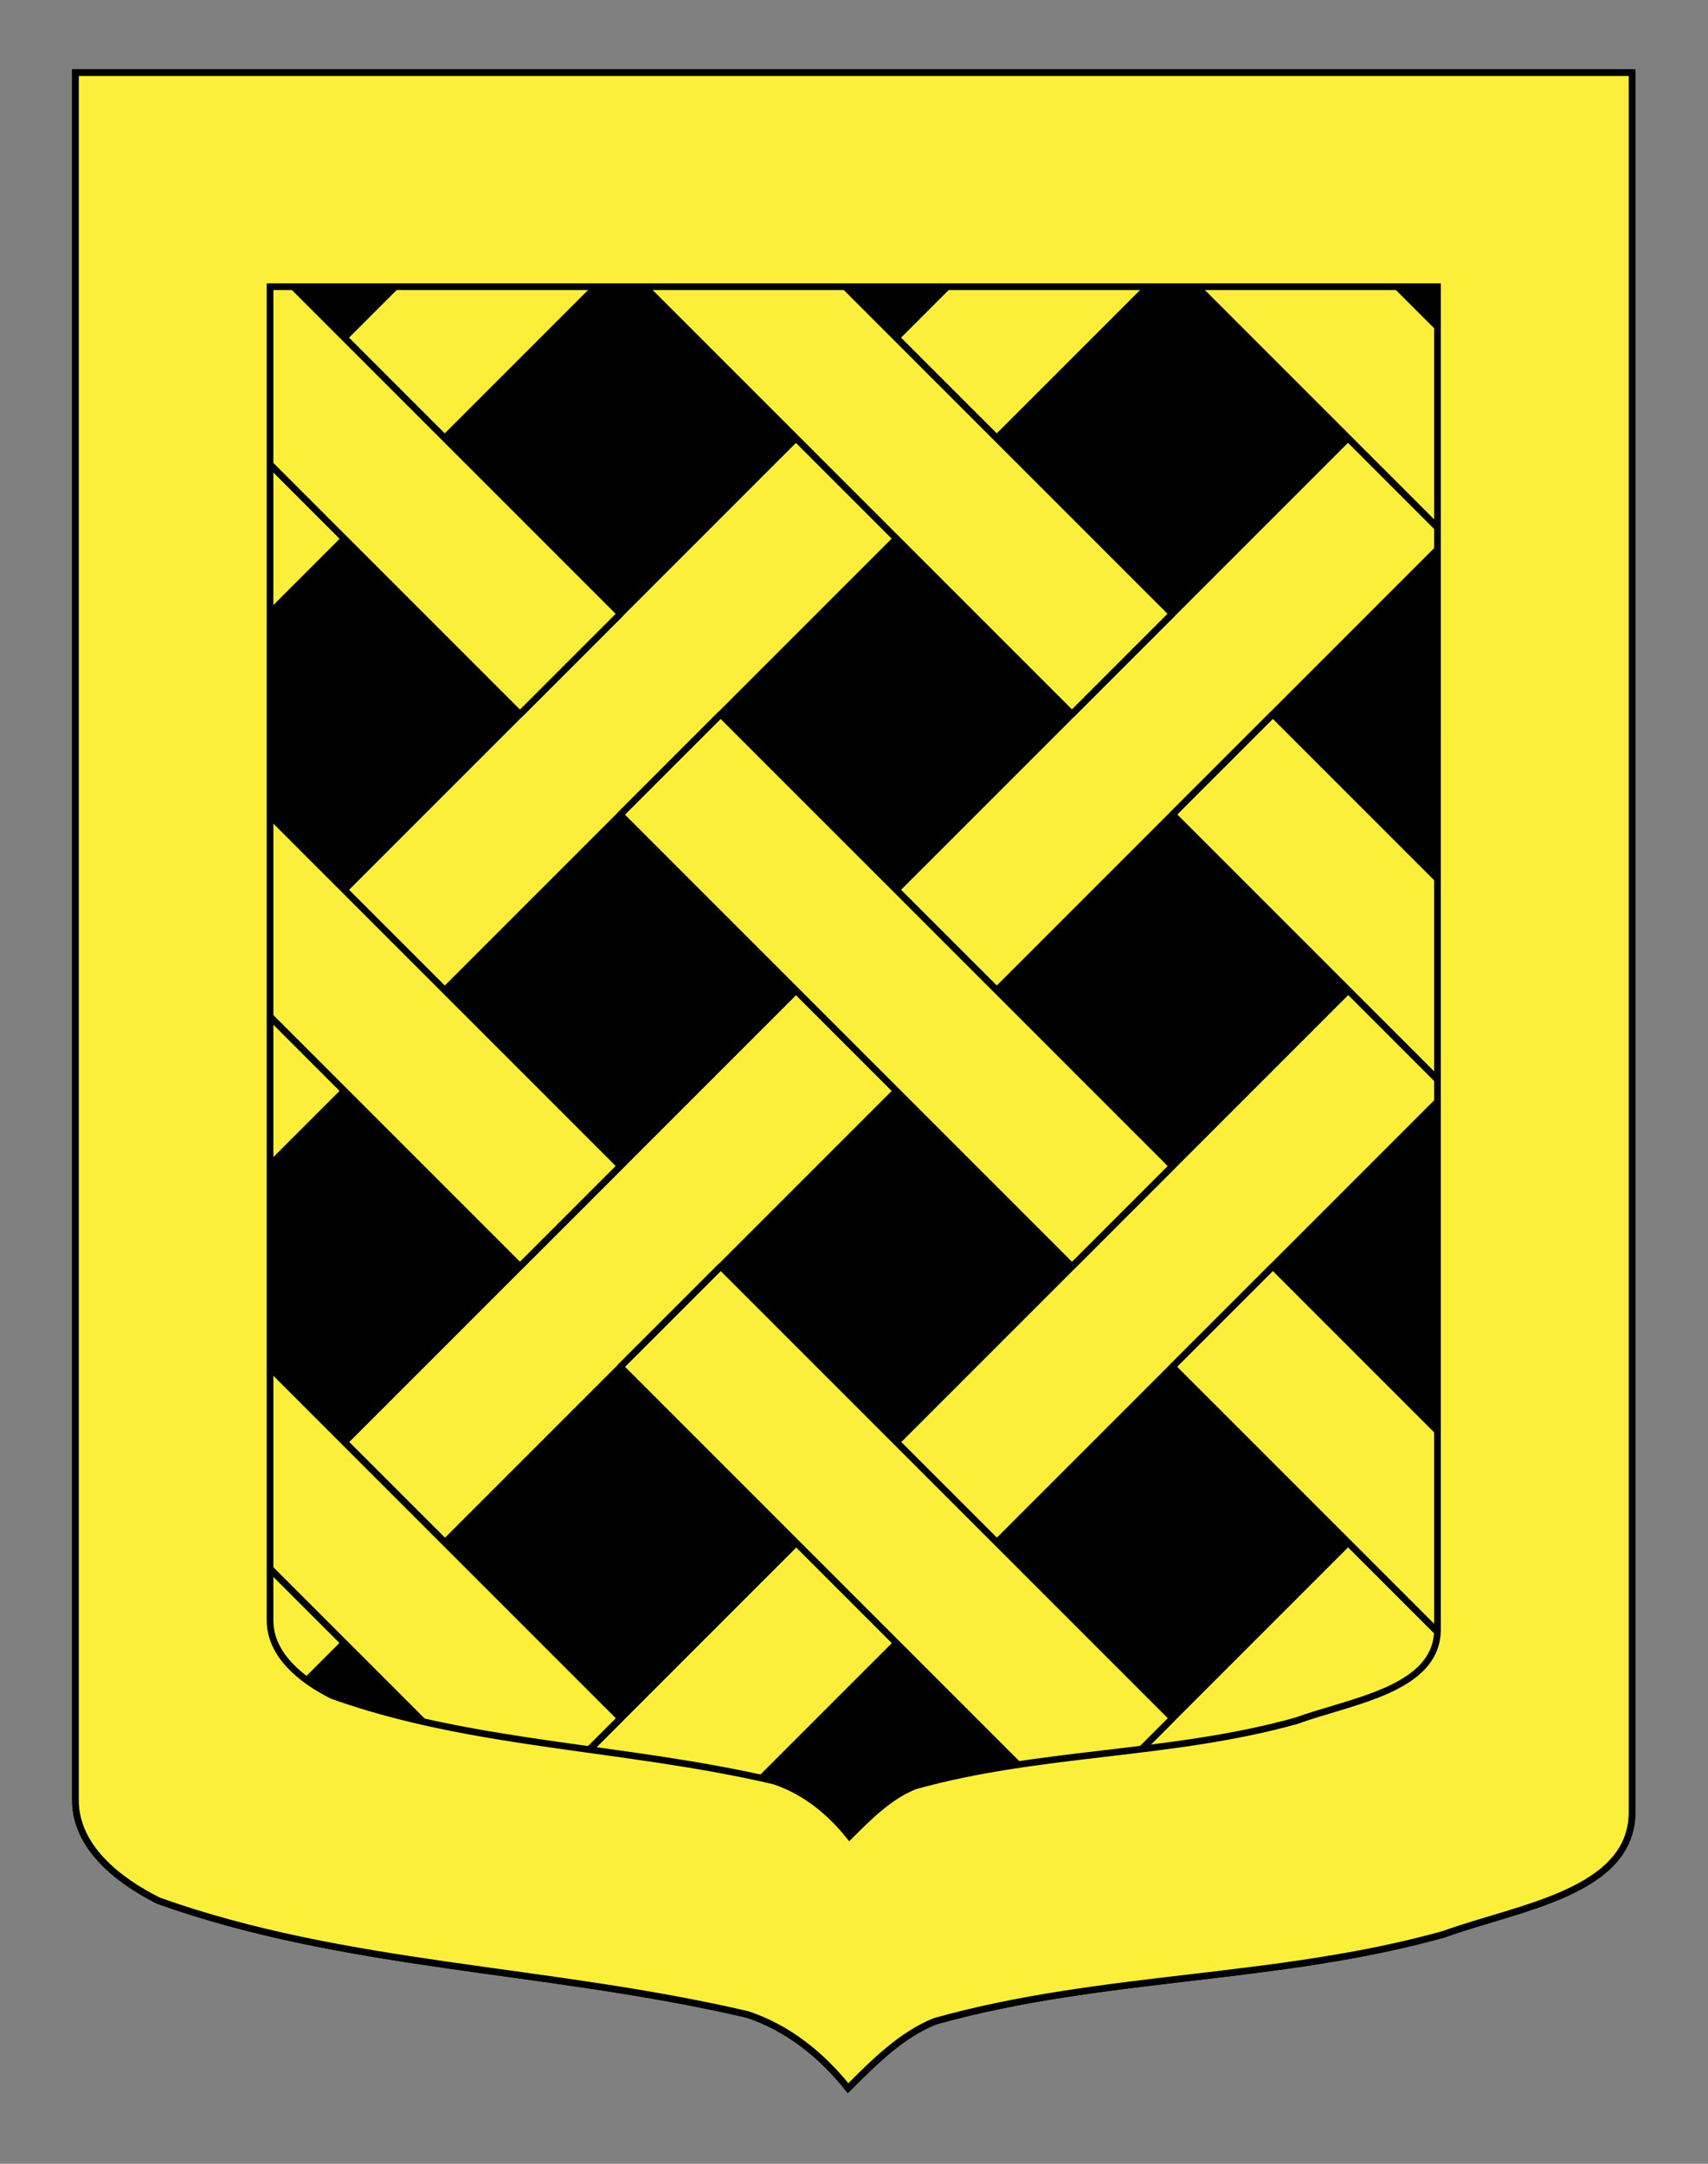 <?xml version="1.0" encoding="utf-8"?>
<!-- Generator: Adobe Illustrator 15.1.0, SVG Export Plug-In . SVG Version: 6.00 Build 0)  -->
<!DOCTYPE svg PUBLIC "-//W3C//DTD SVG 1.1//EN" "http://www.w3.org/Graphics/SVG/1.1/DTD/svg11.dtd">
<svg version="1.1" id="Calque_1" xmlns="http://www.w3.org/2000/svg" xmlns:xlink="http://www.w3.org/1999/xlink" x="0px" y="0px"
	 width="255.118px" height="323.148px" viewBox="0 0 255.118 323.148" enable-background="new 0 0 255.118 323.148"
	 xml:space="preserve">
<rect x="0" y="0" width="255.118" height="323.148" fill="#808080" stroke="none"/>
<path stroke="#000000" d="M11.27,10.857c78,0,154.506,0,232.506,0c0,135.583,0,149.084,0,259.754c0,12.043-17.099,14.25-28.1,18.25
	c-25,7-51,6-76,13c-5,2-9,6-13,10c-4-5-9-9-15-11c-30-7-60-7-88-17c-6-3-12.406-8-12.406-15
	C11.27,245.32,11.27,147.232,11.27,10.857z"/>
<g>
	<defs>
		<path id="SVGID_1_" d="M11.27,10.857c78,0,154.506,0,232.506,0c0,135.583,0,149.084,0,259.754c0,12.043-17.099,14.25-28.1,18.25
			c-25,7-51,6-76,13c-5,2-9,6-13,10c-4-5-9-9-15-11c-30-7-60-7-88-17c-6-3-12.406-8-12.406-15
			C11.27,245.32,11.27,147.232,11.27,10.857z"/>
	</defs>
	<clipPath id="SVGID_2_">
		<use xlink:href="#SVGID_1_"  overflow="visible"/>
	</clipPath>
	<g id="layer1" clip-path="url(#SVGID_2_)">
		<g>
			<polygon fill="#FCEF3C" stroke="#000000" stroke-linecap="round" stroke-linejoin="round" points="-31.05,50.451 -16.068,65.43 
				51.417,-2.051 36.436,-17.033 			"/>
			
				<rect x="-0.402" y="58.997" transform="matrix(0.707 0.707 -0.707 0.707 78.437 24.034)" fill="#FCEF3C" stroke="#000000" stroke-linecap="round" stroke-linejoin="round" width="21.219" height="95.404"/>
			
				<rect x="82.05" y="-23.501" transform="matrix(0.707 0.707 -0.707 0.707 44.262 -58.426)" fill="#FCEF3C" stroke="#000000" stroke-linecap="round" stroke-linejoin="round" width="21.219" height="95.438"/>
			
				<rect x="-0.437" y="141.454" transform="matrix(0.707 0.707 -0.707 0.707 136.745 48.215)" fill="#FCEF3C" stroke="#000000" stroke-linecap="round" stroke-linejoin="round" width="21.219" height="95.439"/>
			
				<rect x="82.051" y="58.967" transform="matrix(0.707 0.707 -0.707 0.707 102.577 -34.273)" fill="#FCEF3C" stroke="#000000" stroke-linecap="round" stroke-linejoin="round" width="21.219" height="95.436"/>
			
				<rect x="164.519" y="-23.5" transform="matrix(0.707 0.707 -0.707 0.707 68.418 -116.741)" fill="#FCEF3C" stroke="#000000" stroke-linecap="round" stroke-linejoin="round" width="21.219" height="95.436"/>
			
				<rect x="-0.468" y="223.914" transform="matrix(0.707 0.707 -0.707 0.707 195.044 72.388)" fill="#FCEF3C" stroke="#000000" stroke-linecap="round" stroke-linejoin="round" width="21.219" height="95.437"/>
			
				<rect x="82.067" y="141.463" transform="matrix(0.707 0.707 -0.707 0.707 160.905 -10.127)" fill="#FCEF3C" stroke="#000000" stroke-linecap="round" stroke-linejoin="round" width="21.219" height="95.406"/>
			
				<rect x="164.517" y="58.967" transform="matrix(0.707 0.707 -0.707 0.707 126.731 -92.586)" fill="#FCEF3C" stroke="#000000" stroke-linecap="round" stroke-linejoin="round" width="21.219" height="95.437"/>
			
				<rect x="247.015" y="-23.505" transform="matrix(0.707 0.707 -0.707 0.707 92.578 -175.076)" fill="#FCEF3C" stroke="#000000" stroke-linecap="round" stroke-linejoin="round" width="21.219" height="95.438"/>
			
				<rect x="82.085" y="223.938" transform="matrix(0.707 0.707 -0.707 0.707 219.243 14.036)" fill="#FCEF3C" stroke="#000000" stroke-linecap="round" stroke-linejoin="round" width="21.188" height="95.437"/>
			
				<rect x="164.544" y="141.444" transform="matrix(0.707 0.707 -0.707 0.707 185.055 -68.437)" fill="#FCEF3C" stroke="#000000" stroke-linecap="round" stroke-linejoin="round" width="21.188" height="95.437"/>
			
				<rect x="246.98" y="58.981" transform="matrix(0.707 0.707 -0.707 0.707 150.889 -150.881)" fill="#FCEF3C" stroke="#000000" stroke-linecap="round" stroke-linejoin="round" width="21.187" height="95.437"/>
			
				<rect x="164.532" y="223.938" transform="matrix(0.707 0.707 -0.707 0.707 243.363 -44.273)" fill="#FCEF3C" stroke="#000000" stroke-linecap="round" stroke-linejoin="round" width="21.188" height="95.407"/>
			
				<rect x="247.003" y="141.369" transform="matrix(0.707 0.707 -0.707 0.707 209.146 -126.764)" fill="#FCEF3C" stroke="#000000" stroke-linecap="round" stroke-linejoin="round" width="21.189" height="95.444"/>
			
				<rect x="247.012" y="223.911" transform="matrix(0.707 0.707 -0.707 0.707 267.51 -102.596)" fill="#FCEF3C" stroke="#000000" stroke-linecap="round" stroke-linejoin="round" width="21.186" height="95.438"/>
		</g>
		<g>
			
				<rect x="3.716" y="-27.621" transform="matrix(0.707 0.707 -0.707 0.707 3.025 -41.357)" fill="#FCEF3C" stroke="#000000" stroke-linecap="round" stroke-linejoin="round" width="95.437" height="21.188"/>
			
				<rect x="3.711" y="54.841" transform="matrix(0.707 0.707 -0.707 0.707 61.344 -17.196)" fill="#FCEF3C" stroke="#000000" stroke-linecap="round" stroke-linejoin="round" width="95.436" height="21.219"/>
			
				<rect x="86.166" y="-27.62" transform="matrix(0.707 0.707 -0.707 0.707 27.174 -99.657)" fill="#FCEF3C" stroke="#000000" stroke-linecap="round" stroke-linejoin="round" width="95.436" height="21.187"/>
			
				<rect x="3.726" y="137.32" transform="matrix(0.707 0.707 -0.707 0.707 119.665 6.962)" fill="#FCEF3C" stroke="#000000" stroke-linecap="round" stroke-linejoin="round" width="95.406" height="21.219"/>
			
				<rect x="86.179" y="54.857" transform="matrix(0.707 0.707 -0.707 0.707 85.494 -75.499)" fill="#FCEF3C" stroke="#000000" stroke-linecap="round" stroke-linejoin="round" width="95.406" height="21.188"/>
			
				<rect x="168.648" y="-27.606" transform="matrix(0.707 0.707 -0.707 0.707 51.338 -157.965)" fill="#FCEF3C" stroke="#000000" stroke-linecap="round" stroke-linejoin="round" width="95.403" height="21.188"/>
			
				<rect x="3.709" y="219.796" transform="matrix(0.707 0.707 -0.707 0.707 177.984 31.119)" fill="#FCEF3C" stroke="#000000" stroke-linecap="round" stroke-linejoin="round" width="95.437" height="21.219"/>
			
				<rect x="86.163" y="137.329" transform="matrix(0.707 0.707 -0.707 0.707 143.82 -51.339)" fill="#FCEF3C" stroke="#000000" stroke-linecap="round" stroke-linejoin="round" width="95.438" height="21.219"/>
			
				<rect x="168.652" y="54.869" transform="matrix(0.707 0.707 -0.707 0.707 109.661 -133.823)" fill="#FCEF3C" stroke="#000000" stroke-linecap="round" stroke-linejoin="round" width="95.438" height="21.186"/>
			<polygon fill="#FCEF3C" stroke="#000000" stroke-linecap="round" stroke-linejoin="round" points="10.185,286.624 
				77.668,354.108 92.652,339.128 25.167,271.641 10.186,286.625 			"/>
			
				<rect x="86.169" y="219.797" transform="matrix(0.707 0.707 -0.707 0.707 202.136 -27.188)" fill="#FCEF3C" stroke="#000000" stroke-linecap="round" stroke-linejoin="round" width="95.437" height="21.219"/>
			
				<rect x="168.659" y="137.335" transform="matrix(0.707 0.707 -0.707 0.707 167.977 -109.675)" fill="#FCEF3C" stroke="#000000" stroke-linecap="round" stroke-linejoin="round" width="95.437" height="21.187"/>
			
				<rect x="86.161" y="302.261" transform="matrix(0.707 0.707 -0.707 0.707 260.445 -3.029)" fill="#FCEF3C" stroke="#000000" stroke-linecap="round" stroke-linejoin="round" width="95.437" height="21.219"/>
			
				<rect x="168.639" y="219.797" transform="matrix(0.707 0.707 -0.707 0.707 226.291 -85.504)" fill="#FCEF3C" stroke="#000000" stroke-linecap="round" stroke-linejoin="round" width="95.437" height="21.219"/>
			
				<rect x="168.641" y="302.265" transform="matrix(0.707 0.707 -0.707 0.707 284.606 -61.35)" fill="#FCEF3C" stroke="#000000" stroke-linecap="round" stroke-linejoin="round" width="95.436" height="21.219"/>
		</g>
	</g>
</g>
<path id="Bordure" fill="#FCEF3C" stroke="#000000" d="M11.27,10.857c0,136.375,0,234.463,0,258.004c0,7,6.406,12,12.406,15
	c28,10,58,10,88,17c6,2,11,6,15,11c4-4,8-8,13-10c25-7,51-6,76-13c11.001-4,28.1-6.207,28.1-18.25c0-110.67,0-124.171,0-259.754
	C165.776,10.857,89.27,10.857,11.27,10.857z M214.713,243.299c0,9.031-12.824,10.688-21.075,13.688c-18.75,5.25-38.25,4.5-57,9.75
	c-3.75,1.5-6.75,4.5-9.75,7.5c-3-3.75-6.75-6.75-11.25-8.25c-22.5-5.25-45-5.25-66-12.75c-4.5-2.25-9.304-6-9.304-11.25
	c0-17.656,0-96.891,0-199.172c58.5,0,115.88,0,174.38,0C214.713,144.501,214.713,160.296,214.713,243.299z"/>
</svg>
